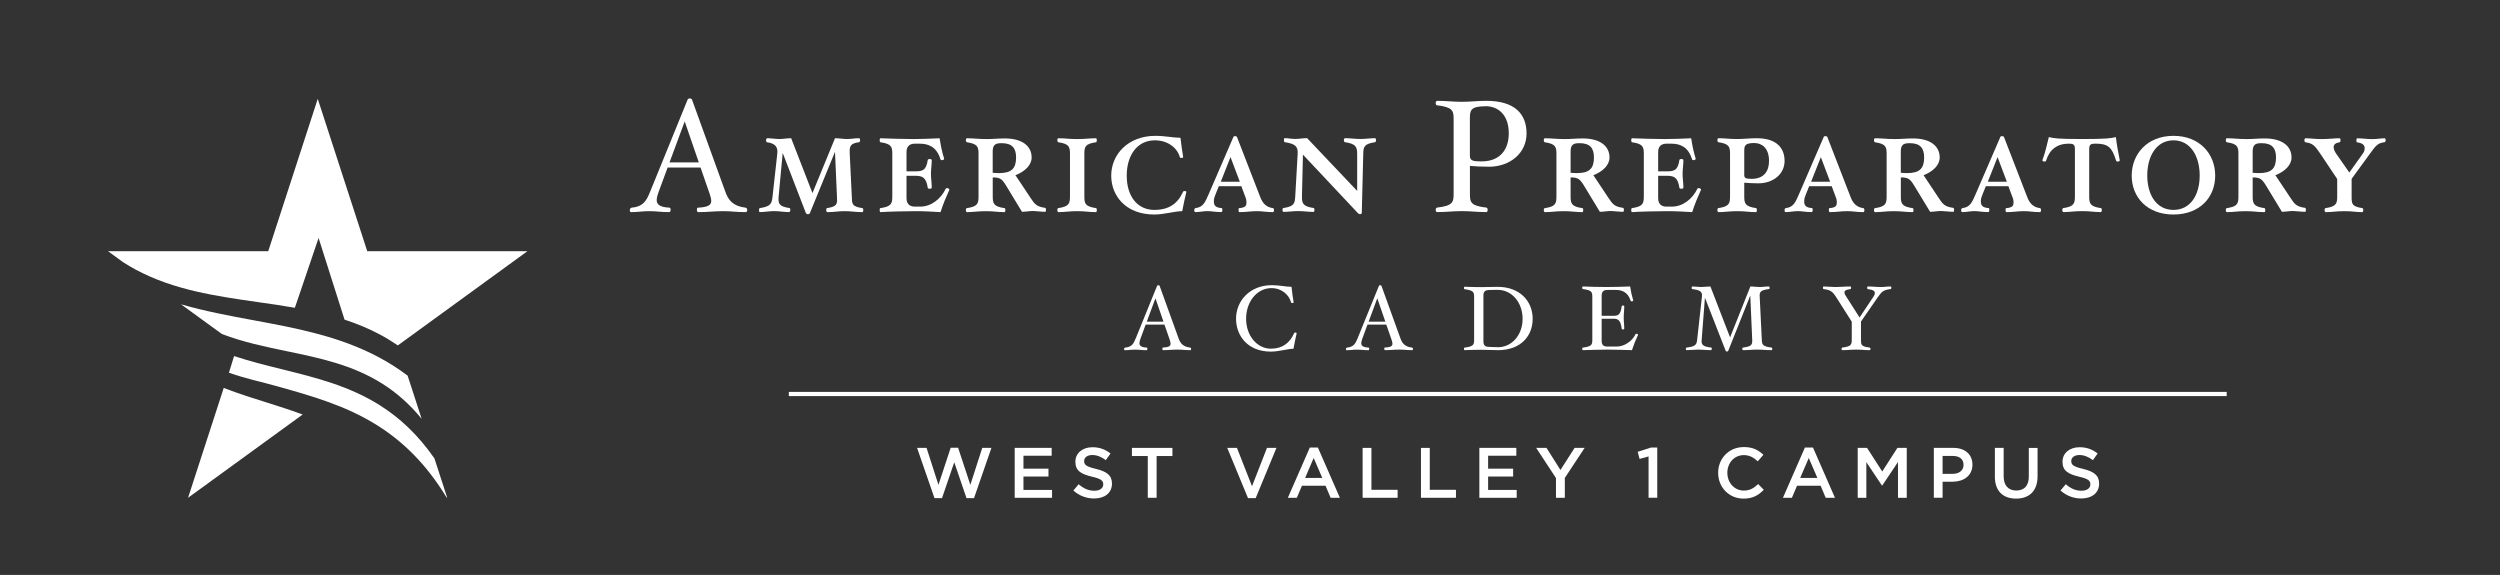 <svg xmlns="http://www.w3.org/2000/svg" id="Layer_1" data-name="Layer 1" viewBox="0 0 596.46 137.17"><rect x="0" y="0" width="596.46" height="137.17" fill="#333333" stroke="none"/><defs><style> .cls-1 { fill: #fff; } .cls-2 { fill: none; stroke: #fff; stroke-miterlimit: 10; } </style></defs><g><path class="cls-1" d="M177.98,50.61c-2.52,0-3.32-.23-5.42-.23-2.37,0-3.47.23-5.99.23-.15,0-.31-.23-.31-.53s.08-.53.23-.53c2.48-.11,3.2-.65,3.2-1.6,0-.46-.15-.99-.34-1.6l-2.21-6.37h-7.86l-2.18,5.91c-.23.65-.42,1.3-.42,1.83,0,1.03.68,1.72,3.09,1.83.15,0,.23.23.23.53s-.15.53-.31.53c-2.25,0-2.79-.23-4.88-.23-1.68,0-2.48.23-4.27.23-.19,0-.3-.23-.27-.53,0-.31.27-.5.42-.53,2.67-.23,3.51-1.52,4.42-3.81l8.93-21.94c.08-.19.27-.31.54-.31.31,0,.5.15.53.31l7.94,21.94c.69,1.95,1.79,3.47,4.85,3.81.15.04.38.23.38.53s-.16.53-.3.53M163.36,28.97l-3.62,9.77h6.98l-3.36-9.77Z"></path><path class="cls-1" d="M205.79,50.61c-1.8,0-2.64-.23-4.27-.23s-2.41.23-4.16.23c-.11,0-.23-.23-.23-.5s.07-.46.19-.46c2.59-.38,2.44-1.1,2.36-2.86l-.46-10.57-5.99,14.61c-.04.15-.19.27-.46.27s-.42-.12-.5-.27l-5.53-14.35-.96,10.3c-.15,1.76,0,2.48,2.59,2.86.12,0,.19.19.19.46s-.15.5-.27.5c-1.37,0-2.29-.23-3.58-.23s-2.21.23-3.47.23c-.11,0-.15-.23-.15-.5s.11-.46.23-.46c2.63-.38,2.82-1.1,3.01-2.86l1.11-10.03c.19-1.56-.31-2.52-2.48-2.82-.11-.04-.19-.23-.19-.46,0-.27.15-.49.27-.49.92,0,2.06.19,2.86.19.91,0,1.91-.19,2.86-.19l5.08,13.09,5.38-13.09c1.03,0,1.87.19,2.82.19,1.11,0,1.76-.19,2.94-.19.11,0,.23.23.23.49,0,.23-.08.42-.23.46-1.91.27-2.33.76-2.26,2.48l.5,10.38c.08,1.76-.11,2.48,2.52,2.86.11,0,.23.19.23.46s-.07.5-.19.5"></path><path class="cls-1" d="M224.41,50.61c-2.02-.12-3.89-.23-6.14-.23s-6.48.11-8.21.23c-.11,0-.19-.23-.19-.5s.07-.46.19-.46c2.64-.38,2.83-1.1,2.83-2.86v-10.03c0-1.72-.19-2.44-2.83-2.82-.11-.04-.19-.23-.19-.46,0-.27.07-.49.19-.49,1.72.07,5.65.19,7.86.19s4.24-.11,6.26-.19c.27,1.75.53,3.09,1.07,4.84.03.23-.19.38-.57.38-.16,0-.31-.12-.31-.23-.91-2.98-2.9-3.7-4.92-3.7h-1.19c-.88,0-1.98.35-1.98,1.98v4.62h1.94c1.76,0,2.75-.11,3.13-2.71,0-.11.23-.23.46-.23.27,0,.49.12.49.23,0,1.34-.19,2.06-.19,3.32s.19,1.98.19,3.32c0,.11-.23.23-.49.23-.23,0-.46-.11-.46-.23-.38-2.6-1.37-2.87-3.13-2.87h-1.94v5.34c0,1.68,1.11,2.02,1.98,2.02h1.3c2.55,0,4.88-1.76,6.1-4.31.04-.07.16-.11.3-.11.31,0,.61.27.54.42-.8,1.76-1.45,3.28-2.1,5.3"></path><path class="cls-1" d="M249.32,50.53c-.92,0-2.25-.19-2.86-.19-.8,0-1.83.19-2.63.19l-3.66-6.03c-1.07-1.76-1.45-2.17-3.32-2.17v4.47c0,1.76.2,2.48,2.83,2.86.11,0,.19.19.19.46s-.08.49-.19.49c-1.8,0-2.44-.23-4.5-.23s-2.75.23-4.51.23c-.11,0-.23-.23-.23-.49s.11-.46.23-.46c2.6-.38,2.79-1.1,2.79-2.86v-10.04c0-1.72-.19-2.44-2.79-2.82-.11-.04-.23-.23-.23-.46,0-.27.11-.49.23-.49,1.76,0,2.67.19,4.77.19,1.61,0,2.6-.15,4.32-.15,4.08,0,6.37,1.79,6.37,4.54,0,1.83-1.61,3.36-3.86,4.23l3.63,5.46c.92,1.37,1.37,2.06,3.47,2.33.12.04.19.23.19.5s-.11.46-.23.46M239.02,34.16c-1.33,0-2.18.19-2.18,1.98v5.08c.61.03.73.08,1.49.08,3.02,0,4.09-1.11,4.09-3.74,0-2.1-.84-3.4-3.4-3.4"></path><path class="cls-1" d="M261.49,50.61c-1.79,0-2.44-.23-4.5-.23s-2.71.23-4.5.23c-.11,0-.23-.23-.23-.5s.11-.46.23-.46c2.6-.38,2.79-1.1,2.79-2.86v-10.03c0-1.72-.19-2.44-2.79-2.82-.11-.04-.23-.23-.23-.46,0-.27.11-.49.23-.49,1.79,0,2.41.19,4.5.19s2.71-.19,4.5-.19c.12,0,.2.23.2.49,0,.23-.08.42-.2.46-2.63.38-2.78,1.11-2.78,2.82v10.03c0,1.76.15,2.48,2.78,2.86.12,0,.2.19.2.46s-.08.5-.2.5"></path><path class="cls-1" d="M282.06,50.38c-1.76,0-4.35.8-6.64.8-6.91,0-10.3-4.54-10.3-9.27,0-5.08,4.04-9.5,10.53-9.5,2.33,0,4.24.46,5.99.46.15,1.52.42,3.13.65,4.62.04.11-.23.19-.42.19-.23,0-.35-.04-.38-.19-.61-2.21-2.86-4.01-5.95-4.01-4.27,0-6.72,3.62-6.72,8.43s2.45,8.17,6.6,8.17c3.47,0,5.58-1.52,6.83-4.31.08-.15.19-.19.42-.19s.38.08.38.19c-.31,1.3-.73,3.13-.99,4.62"></path><path class="cls-1" d="M303.73,50.61c-1.79,0-2.33-.23-3.82-.23-1.68,0-2.44.23-4.23.23-.11,0-.19-.23-.19-.49s.04-.46.15-.46c1.64-.12,1.75-.69,1.75-1.41,0-.65-.23-1.22-.34-1.45l-.88-2.37h-5.38l-.8,1.98c-.23.61-.38.95-.38,1.6,0,.84.19,1.52,1.87,1.64.11,0,.16.19.16.46s-.12.49-.23.49c-1.56,0-2.25-.23-3.28-.23-1.18,0-1.76.23-3.01.23-.11,0-.19-.23-.19-.49s.19-.46.3-.46c1.87-.23,2.29-1.41,3.17-3.39l5.84-13.51c.03-.19.19-.27.45-.27.23,0,.42.12.46.27l5.23,13.51c.54,1.41,1.07,3.09,3.32,3.39.11,0,.26.19.26.46s-.11.49-.23.49M293.58,37.48l-2.32,5.88h4.54l-2.22-5.88Z"></path><path class="cls-1" d="M328.07,33.93c-2.63.38-2.79,1.11-2.82,2.82l-.35,14c0,.23-.15.34-.42.34-.23,0-.38-.12-.53-.27l-13.09-13.93-.23,9.88c-.04,1.72.19,2.48,2.79,2.86.12,0,.19.19.19.46s-.07.46-.19.46c-1.41,0-2.4-.19-3.7-.19s-2.29.19-3.51.19c-.11,0-.23-.19-.23-.46,0-.3.11-.46.23-.46,2.63-.38,2.71-1.15,2.82-2.86l.57-10.03c.12-1.72-.49-2.44-3.09-2.82-.11-.04-.19-.23-.19-.5s.08-.46.19-.46c.92,0,1.49.19,2.48.19,1.15,0,1.64-.19,2.87-.19l11.94,12.59v-8.81c0-1.72-.35-2.44-2.94-2.82-.11-.04-.23-.19-.23-.46s.12-.49.23-.49c1.41,0,2.41.19,3.7.19s2.29-.19,3.51-.19c.11,0,.23.19.23.49,0,.27-.11.42-.23.46"></path><path class="cls-1" d="M355.2,39.77c-1.95,0-3.17-.07-4.5-.19v6.75c0,1.95.23,2.78,3.93,3.2.19.04.3.23.3.54s-.11.53-.3.53c-2.52,0-3.51-.23-5.88-.23s-3.4.23-5.91.23c-.16,0-.31-.23-.31-.53s.15-.5.31-.54c3.7-.42,3.97-1.26,3.97-3.2v-17.97c0-1.99-.27-2.79-3.97-3.24-.16,0-.31-.23-.31-.53,0-.27.15-.53.31-.53,2.52,0,3.55.23,5.91.23s3.36-.23,5.88-.23c6.72,0,9.58,3.09,9.58,7.78s-3.93,7.94-9,7.94M354.47,25.35c-3.7,0-3.78,1.03-3.78,3.01v8.78c0,1.18.69,1.37,2.75,1.37,4.66,0,6.53-3.05,6.53-6.68,0-4.62-2.71-6.49-5.5-6.49"></path><path class="cls-1" d="M387.19,50.53c-.91,0-2.25-.19-2.86-.19-.8,0-1.84.19-2.63.19l-3.66-6.03c-1.07-1.76-1.45-2.17-3.32-2.17v4.47c0,1.76.19,2.48,2.83,2.86.11,0,.19.19.19.46s-.08.49-.19.49c-1.79,0-2.44-.23-4.5-.23s-2.75.23-4.5.23c-.11,0-.23-.23-.23-.49s.11-.46.23-.46c2.6-.38,2.79-1.1,2.79-2.86v-10.04c0-1.72-.19-2.44-2.79-2.82-.11-.04-.23-.23-.23-.46,0-.27.11-.49.23-.49,1.76,0,2.67.19,4.77.19,1.6,0,2.6-.15,4.31-.15,4.08,0,6.37,1.79,6.37,4.54,0,1.83-1.6,3.36-3.85,4.23l3.63,5.46c.92,1.37,1.37,2.06,3.47,2.33.11.04.19.23.19.5s-.11.46-.23.46M376.89,34.16c-1.33,0-2.17.19-2.17,1.98v5.08c.61.03.73.08,1.49.08,3.01,0,4.08-1.11,4.08-3.74,0-2.1-.84-3.4-3.4-3.4"></path><path class="cls-1" d="M403.71,50.61c-2.02-.12-3.89-.23-6.14-.23s-6.49.11-8.2.23c-.11,0-.19-.23-.19-.5s.08-.46.19-.46c2.63-.38,2.82-1.1,2.82-2.86v-10.03c0-1.72-.19-2.44-2.82-2.82-.11-.04-.19-.23-.19-.46,0-.27.08-.49.19-.49,1.72.07,5.65.19,7.86.19s4.23-.11,6.26-.19c.27,1.75.53,3.09,1.07,4.84.04.23-.19.38-.57.38-.15,0-.3-.12-.3-.23-.92-2.98-2.9-3.7-4.92-3.7h-1.18c-.88,0-1.98.35-1.98,1.98v4.62h1.94c1.76,0,2.75-.11,3.13-2.71,0-.11.23-.23.46-.23.27,0,.49.12.49.23,0,1.34-.19,2.06-.19,3.32s.19,1.98.19,3.32c0,.11-.23.23-.49.23-.23,0-.46-.11-.46-.23-.38-2.6-1.37-2.87-3.13-2.87h-1.94v5.34c0,1.68,1.11,2.02,1.98,2.02h1.3c2.55,0,4.88-1.76,6.1-4.31.04-.07.15-.11.31-.11.3,0,.61.27.53.42-.8,1.76-1.45,3.28-2.1,5.3"></path><path class="cls-1" d="M419.51,43.74c-1.33,0-2.41-.08-3.36-.15v3.2c0,1.76.19,2.48,2.82,2.86.12,0,.19.19.19.46s-.08.5-.19.5c-1.79,0-2.44-.23-4.5-.23s-2.75.23-4.5.23c-.11,0-.23-.23-.23-.5s.11-.46.23-.46c2.59-.38,2.79-1.1,2.79-2.86v-10.04c0-1.72-.19-2.44-2.79-2.82-.11-.04-.23-.23-.23-.46,0-.27.11-.49.23-.49,1.76,0,2.4.19,4.5.19,1.64,0,2.9-.19,4.66-.19,4.69,0,6.64,2.29,6.64,5.42s-2.71,5.34-6.26,5.34M418.59,34.12c-2.36,0-2.44.69-2.44,1.98v5.65c0,.8.46.92,1.79.92,2.94,0,4.12-1.87,4.12-4.27,0-3.09-1.72-4.27-3.47-4.27"></path><path class="cls-1" d="M444.58,50.61c-1.8,0-2.33-.23-3.82-.23-1.68,0-2.44.23-4.24.23-.11,0-.19-.23-.19-.49s.04-.46.15-.46c1.64-.12,1.76-.69,1.76-1.41,0-.65-.23-1.22-.34-1.45l-.88-2.37h-5.38l-.8,1.98c-.23.61-.38.95-.38,1.6,0,.84.19,1.52,1.87,1.64.12,0,.15.19.15.46s-.11.49-.23.49c-1.56,0-2.25-.23-3.28-.23-1.19,0-1.76.23-3.01.23-.12,0-.2-.23-.2-.49s.2-.46.31-.46c1.87-.23,2.29-1.41,3.17-3.39l5.84-13.51c.04-.19.19-.27.46-.27.23,0,.42.12.46.27l5.23,13.51c.53,1.41,1.07,3.09,3.32,3.39.12,0,.27.19.27.46s-.11.49-.23.49M434.43,37.48l-2.33,5.88h4.54l-2.22-5.88Z"></path><path class="cls-1" d="M465.98,50.53c-.92,0-2.25-.19-2.86-.19-.8,0-1.83.19-2.63.19l-3.66-6.03c-1.07-1.76-1.45-2.17-3.32-2.17v4.47c0,1.76.19,2.48,2.83,2.86.11,0,.19.19.19.46s-.07.49-.19.49c-1.8,0-2.44-.23-4.51-.23s-2.74.23-4.5.23c-.11,0-.23-.23-.23-.49s.12-.46.23-.46c2.6-.38,2.79-1.1,2.79-2.86v-10.04c0-1.72-.19-2.44-2.79-2.82-.11-.04-.23-.23-.23-.46,0-.27.12-.49.23-.49,1.76,0,2.67.19,4.77.19,1.6,0,2.6-.15,4.31-.15,4.08,0,6.37,1.79,6.37,4.54,0,1.83-1.6,3.36-3.85,4.23l3.63,5.46c.91,1.37,1.37,2.06,3.47,2.33.12.04.19.23.19.5s-.11.46-.23.46M455.68,34.16c-1.34,0-2.18.19-2.18,1.98v5.08c.61.03.73.08,1.49.08,3.02,0,4.08-1.11,4.08-3.74,0-2.1-.84-3.4-3.39-3.4"></path><path class="cls-1" d="M486.74,50.61c-1.8,0-2.33-.23-3.82-.23-1.68,0-2.44.23-4.24.23-.11,0-.19-.23-.19-.49s.04-.46.15-.46c1.64-.12,1.76-.69,1.76-1.41,0-.65-.23-1.22-.35-1.45l-.88-2.37h-5.38l-.8,1.98c-.23.61-.39.95-.39,1.6,0,.84.2,1.52,1.87,1.64.11,0,.15.19.15.46s-.11.49-.23.49c-1.57,0-2.25-.23-3.28-.23-1.18,0-1.76.23-3.02.23-.11,0-.19-.23-.19-.49s.19-.46.31-.46c1.87-.23,2.29-1.41,3.17-3.39l5.84-13.51c.03-.19.19-.27.46-.27.23,0,.42.12.46.27l5.23,13.51c.53,1.41,1.07,3.09,3.32,3.39.12,0,.27.19.27.46s-.11.49-.23.49M476.59,37.48l-2.33,5.88h4.54l-2.21-5.88Z"></path><path class="cls-1" d="M505.2,38.55c-.19,0-.3-.15-.34-.23-.99-3.24-1.91-4.05-4.96-4.05-1.07,0-1.45.23-1.45,1.26v11.26c0,1.76.19,2.48,2.78,2.86.16,0,.23.19.23.46s-.07.49-.23.49c-1.76,0-2.4-.23-4.47-.23s-2.74.23-4.5.23c-.11,0-.23-.23-.23-.49s.12-.46.23-.46c2.59-.38,2.78-1.1,2.78-2.86v-11.26c0-1.03-.38-1.26-1.45-1.26-2.78,0-4.62,1.41-5.42,4.05-.04.11-.15.23-.34.23-.34,0-.65-.19-.53-.38.73-1.99,1.03-3.51,1.52-5.46,1.26.27,1.8.46,7.94.46s6.8-.19,8.06-.46c.23,2.02.49,3.24.91,5.46.08.19-.11.38-.53.38"></path><path class="cls-1" d="M518.55,51.18c-6.3,0-9.96-4.16-9.96-9.27s3.66-9.5,9.96-9.5,9.96,4.35,9.96,9.5-3.66,9.27-9.96,9.27M518.55,33.48c-4.08,0-6.25,3.82-6.25,8.39s2.17,8.21,6.25,8.21,6.26-3.59,6.26-8.21-2.21-8.39-6.26-8.39"></path><path class="cls-1" d="M549.92,50.53c-.91,0-2.25-.19-2.86-.19-.8,0-1.83.19-2.63.19l-3.66-6.03c-1.07-1.76-1.45-2.17-3.32-2.17v4.47c0,1.76.19,2.48,2.82,2.86.11,0,.19.19.19.46s-.08.49-.19.49c-1.79,0-2.44-.23-4.5-.23s-2.75.23-4.5.23c-.12,0-.23-.23-.23-.49s.11-.46.23-.46c2.59-.38,2.78-1.1,2.78-2.86v-10.04c0-1.72-.19-2.44-2.78-2.82-.12-.04-.23-.23-.23-.46,0-.27.11-.49.23-.49,1.76,0,2.67.19,4.77.19,1.6,0,2.59-.15,4.31-.15,4.08,0,6.37,1.79,6.37,4.54,0,1.83-1.6,3.36-3.85,4.23l3.63,5.46c.91,1.37,1.37,2.06,3.47,2.33.11.04.19.23.19.5s-.11.46-.23.46M539.62,34.16c-1.33,0-2.17.19-2.17,1.98v5.08c.61.03.73.08,1.49.08,3.01,0,4.08-1.11,4.08-3.74,0-2.1-.84-3.4-3.4-3.4"></path><path class="cls-1" d="M568.92,33.93c-1.6.19-2.06.76-3.55,2.82l-4.31,5.92v4.12c0,1.76-.04,2.48,2.55,2.86.12,0,.23.19.23.46s-.11.5-.23.5c-1.76,0-2.21-.23-4.27-.23s-2.71.23-4.5.23c-.12,0-.23-.23-.23-.5s.12-.46.23-.46c2.59-.38,2.78-1.1,2.78-2.86v-4.08l-3.97-5.95c-1.3-1.91-1.79-2.59-3.63-2.82-.11-.04-.23-.23-.23-.46,0-.27.12-.49.23-.49,1.3,0,2.14.19,3.93.19s2.71-.19,4.27-.19c.12,0,.19.23.19.49,0,.23-.08.42-.19.46-.88.12-1.45.5-1.45,1.15,0,.57.3,1.15.68,1.68l3.06,4.39,3.13-4.39c.34-.46.53-.84.53-1.37,0-.76-.38-1.22-1.83-1.45-.12-.04-.15-.23-.15-.46,0-.27.08-.49.19-.49,1.45,0,2.18.19,3.63.19,1.26,0,1.79-.19,2.98-.19.11,0,.19.23.19.49,0,.23-.16.42-.27.46"></path><g><path class="cls-1" d="M284.02,83.54c-1.44,0-1.9-.13-3.1-.13-1.35,0-1.98.13-3.43.13-.09,0-.17-.13-.17-.31s.04-.31.13-.31c1.42-.06,1.83-.37,1.83-.91,0-.26-.09-.57-.19-.92l-1.27-3.64h-4.49l-1.24,3.38c-.13.37-.24.74-.24,1.05,0,.59.39.98,1.77,1.05.08,0,.13.13.13.31s-.09.31-.18.31c-1.28,0-1.59-.13-2.79-.13-.96,0-1.42.13-2.44.13-.11,0-.17-.13-.15-.31,0-.17.15-.28.24-.31,1.53-.13,2.01-.87,2.53-2.18l5.1-12.54c.04-.11.15-.17.31-.17.17,0,.28.09.3.17l4.53,12.54c.4,1.11,1.02,1.98,2.77,2.18.09.02.22.13.22.31s-.09.31-.18.31M275.67,71.17l-2.07,5.58h3.99l-1.92-5.58Z"></path><path class="cls-1" d="M308.59,83.21c-1.35,0-3.49.68-5.36.68-5.58,0-8.33-3.82-8.33-7.85,0-4.25,3.29-8,8.53-8,1.9,0,3.36.39,4.71.39.11,1.2.3,2.53.5,3.71,0,.11-.18.17-.35.17-.15,0-.24-.06-.26-.17-.48-1.79-2.22-3.4-4.69-3.4-3.47,0-6.04,3.27-6.04,7.3s2.59,7.15,5.93,7.15c2.79,0,4.54-1.44,5.52-3.69.06-.13.15-.17.31-.17.17,0,.3.09.3.17-.24,1.05-.54,2.53-.76,3.71"></path><path class="cls-1" d="M336.95,83.54c-1.44,0-1.9-.13-3.09-.13-1.35,0-1.98.13-3.42.13-.09,0-.18-.13-.18-.31s.05-.31.13-.31c1.42-.06,1.83-.37,1.83-.91,0-.26-.09-.57-.2-.92l-1.27-3.64h-4.49l-1.24,3.38c-.13.37-.24.74-.24,1.05,0,.59.39.98,1.77,1.05.09,0,.13.13.13.31s-.09.31-.17.31c-1.29,0-1.59-.13-2.79-.13-.96,0-1.42.13-2.45.13-.11,0-.17-.13-.15-.31,0-.17.15-.28.24-.31,1.52-.13,2.01-.87,2.53-2.18l5.1-12.54c.05-.11.15-.17.31-.17.17,0,.28.09.3.17l4.53,12.54c.4,1.11,1.03,1.98,2.77,2.18.09.02.22.13.22.31s-.09.31-.18.31M328.6,71.17l-2.07,5.58h3.99l-1.92-5.58Z"></path><path class="cls-1" d="M357.34,83.54c-.96,0-2.94-.09-3.95-.09s-2.99.04-3.94.09c-.11,0-.18-.13-.18-.31s.07-.28.18-.31c2.12-.24,2.25-.72,2.25-1.83v-10.23c0-1.13-.13-1.59-2.25-1.85-.11,0-.18-.13-.18-.3,0-.15.07-.3.18-.3.96.06,2.92.09,3.94.09s2.99-.06,3.95-.06c5.23,0,8.33,3.38,8.33,7.63,0,4.03-2.75,7.48-8.33,7.48M357.25,69.15l-2.05.04c-.61.02-1.28.2-1.28,1.27v11.06c0,1.07.68,1.22,1.28,1.24l2.05.07c3.34.11,6.02-2.84,6.02-6.76s-2.61-6.98-6.02-6.91"></path><path class="cls-1" d="M389.37,83.54c-1.38-.04-4.41-.13-5.87-.13s-4.47.09-5.84.13c-.11,0-.18-.13-.18-.31s.06-.28.18-.31c2.11-.24,2.24-.72,2.24-1.83v-10.27c0-1.13-.13-1.59-2.24-1.85-.11,0-.18-.13-.18-.31,0-.15.06-.31.18-.31,1.37.07,4.18.13,5.62.13s4.27-.07,5.65-.13c.17,1.2.37,2.12.72,3.29.05.15-.13.26-.37.26-.13,0-.22-.09-.24-.15-.63-2.03-2.08-2.57-3.44-2.57h-2.21c-.56,0-1.26.24-1.26,1.31v4.86h2.75c1.13,0,1.77-.17,2.03-2.29,0-.11.13-.17.3-.17.16,0,.31.06.31.17,0,1.09-.13,1.66-.13,2.68s.13,1.61.13,2.7c0,.09-.15.17-.31.17-.17,0-.3-.09-.3-.17-.26-2.12-.9-2.4-2.03-2.4h-2.75v5.36c0,1.07.7,1.28,1.26,1.28h2.38c1.72,0,3.64-1.24,4.45-2.96.05-.07.11-.09.2-.09.24,0,.44.17.39.28-.57,1.2-1,2.25-1.44,3.6"></path><path class="cls-1" d="M422.67,83.54c-1.44,0-2.09-.13-3.44-.13s-1.92.13-3.36.13c-.11,0-.2-.13-.2-.31s.06-.28.18-.31c2.09-.24,2.24-.72,2.2-1.83l-.46-10.58-5.26,13.19c-.05.11-.15.17-.3.17-.18,0-.29-.09-.31-.17l-4.95-12.67-.78,10.06c-.09,1.11.17,1.59,2.27,1.83.11.02.15.13.15.31s-.11.31-.2.31c-1.12,0-1.94-.13-2.97-.13s-1.87.13-2.88.13c-.09,0-.15-.13-.15-.31s.11-.28.2-.31c2.14-.24,2.37-.72,2.5-1.83l1.14-10.27c.13-1.13-.22-1.59-2.31-1.85-.09,0-.15-.13-.15-.31,0-.15.11-.31.2-.31.77,0,1.46.13,2.07.13.76,0,1.44-.13,2.22-.13l4.69,12.15,4.84-12.15c.85,0,1.39.13,2.15.13.92,0,1.29-.13,2.25-.13.11,0,.2.15.2.31,0,.17-.06.31-.17.31-2.09.26-2.27.72-2.2,1.85l.5,10.27c.05,1.11.2,1.59,2.33,1.83.09.02.18.13.18.31s-.06.31-.18.31"></path><path class="cls-1" d="M451.03,68.97c-1.72.2-2.12.67-2.95,1.85l-4.08,5.89v4.38c0,1.11-.02,1.59,2.09,1.83.08.02.18.13.18.31s-.09.31-.18.31c-1.44,0-1.86-.13-3.2-.13s-1.92.13-3.36.13c-.09,0-.17-.13-.17-.31s.09-.28.17-.31c2.12-.24,2.27-.72,2.27-1.83v-4.34l-3.77-5.93c-.7-1.09-1.2-1.66-2.95-1.85-.08,0-.17-.13-.17-.31,0-.15.09-.31.17-.31,1.05,0,1.79.13,2.95.13s2.01-.13,3.44-.13c.11,0,.18.15.18.31,0,.17-.09.31-.18.31-1.07.15-1.41.39-1.41.74,0,.46.19.7.46,1.11l3.14,4.93,3.29-4.93c.24-.35.35-.59.35-.89,0-.5-.37-.79-1.7-.96-.09,0-.13-.13-.13-.31,0-.15.06-.31.17-.31,1.27,0,1.85.13,3.08.13,1.11,0,1.24-.13,2.37-.13.11,0,.17.15.17.31,0,.17-.13.31-.24.31"></path></g><path class="cls-1" d="M68.37,83.78c7.85,1.63,15.7,3.25,22.84,7.76,3.3,2.08,6.45,4.79,9.39,8.38l-3.35-10.3c-2.24-1.69-4.53-3.14-6.88-4.39-9.45-5.04-19.71-6.94-29.96-8.84-5.79-1.07-11.57-2.15-17.22-3.79l9.74,7.08c5.01,1.93,10.23,3.01,15.43,4.1M70.35,73.43l5.66-16.65,6.19,19.48c2.86.93,5.66,2.07,8.39,3.52,1.47.78,2.91,1.66,4.33,2.63h0s30.92-22.48,30.92-22.48h-38.22l-11.81-36.35-11.81,36.35H25.76l3.58,2.6c1.02.65,2.04,1.27,3.08,1.82h0c9.11,4.87,19.1,6.29,29.08,7.72,2.96.42,5.92.84,8.85,1.36M90.65,96.7c-7.35-4.63-15.34-6.61-23.33-8.59-3.85-.95-7.69-1.91-11.47-3.16l-1.23,3.97c3.85,1.38,7.79,2.19,11.7,3.29,8.11,2.28,16.23,4.56,23.74,9.3,5.95,3.75,11.54,9.05,16.44,17.1l.2.15-3.05-9.39c-3.98-5.73-8.36-9.74-13.01-12.67M53.38,92.55l-8.51,26.21,27.35-19.87c-2.27-.83-4.58-1.6-6.94-2.34-3.98-1.24-7.97-2.49-11.9-3.99"></path></g><line class="cls-2" x1="188.2" y1="94" x2="531.25" y2="94"></line><g><path class="cls-1" d="M218.8,106.86h2.26l2.84,8.82,2.92-8.86h1.77l2.92,8.86,2.84-8.82h2.19l-4.15,11.98h-1.8l-2.92-8.55-2.92,8.55h-1.8l-4.15-11.98Z"></path><path class="cls-1" d="M242.09,106.86h8.82v1.87h-6.73v3.09h5.97v1.87h-5.97v3.2h6.82v1.87h-8.91v-11.9Z"></path><path class="cls-1" d="M256.09,117.03l1.26-1.5c1.14.99,2.28,1.55,3.76,1.55,1.29,0,2.11-.6,2.11-1.5v-.03c0-.85-.48-1.31-2.69-1.82-2.53-.61-3.96-1.36-3.96-3.55v-.03c0-2.04,1.7-3.45,4.06-3.45,1.73,0,3.11.53,4.32,1.5l-1.12,1.58c-1.07-.8-2.14-1.22-3.23-1.22-1.22,0-1.94.63-1.94,1.41v.03c0,.92.54,1.33,2.82,1.87,2.52.61,3.82,1.51,3.82,3.48v.03c0,2.23-1.75,3.55-4.25,3.55-1.82,0-3.54-.63-4.96-1.9Z"></path><path class="cls-1" d="M273.83,108.8h-3.77v-1.94h9.66v1.94h-3.77v9.96h-2.11v-9.96Z"></path><path class="cls-1" d="M292.81,106.86h2.31l3.59,9.15,3.57-9.15h2.26l-4.95,11.98h-1.84l-4.95-11.98Z"></path><path class="cls-1" d="M312.49,106.78h1.94l5.24,11.98h-2.21l-1.21-2.87h-5.63l-1.22,2.87h-2.14l5.24-11.98ZM315.48,114.03l-2.06-4.76-2.04,4.76h4.1Z"></path><path class="cls-1" d="M325.11,106.86h2.09v10h6.25v1.9h-8.35v-11.9Z"></path><path class="cls-1" d="M339.03,106.86h2.09v10h6.25v1.9h-8.35v-11.9Z"></path><path class="cls-1" d="M352.95,106.86h8.82v1.87h-6.73v3.09h5.97v1.87h-5.97v3.2h6.82v1.87h-8.91v-11.9Z"></path><path class="cls-1" d="M371.24,114.07l-4.73-7.21h2.46l3.33,5.27,3.37-5.27h2.4l-4.73,7.16v4.74h-2.11v-4.69Z"></path><path class="cls-1" d="M393.31,108.9l-2.14.59-.44-1.7,3.2-1.02h1.46v11.98h-2.07v-9.86Z"></path><path class="cls-1" d="M409.92,112.84v-.03c0-3.38,2.53-6.15,6.14-6.15,2.19,0,3.52.76,4.66,1.85l-1.34,1.55c-.95-.88-1.97-1.48-3.33-1.48-2.28,0-3.93,1.87-3.93,4.2v.03c0,2.33,1.65,4.23,3.93,4.23,1.46,0,2.4-.59,3.42-1.55l1.34,1.36c-1.24,1.29-2.6,2.11-4.83,2.11-3.47,0-6.05-2.7-6.05-6.12Z"></path><path class="cls-1" d="M430.61,106.78h1.94l5.24,11.98h-2.21l-1.21-2.87h-5.63l-1.22,2.87h-2.14l5.24-11.98ZM433.6,114.03l-2.06-4.76-2.04,4.76h4.1Z"></path><path class="cls-1" d="M443.22,106.86h2.23l3.62,5.63,3.62-5.63h2.23v11.9h-2.09v-8.53l-3.76,5.61h-.07l-3.72-5.58v8.5h-2.06v-11.9Z"></path><path class="cls-1" d="M461.38,106.86h4.69c2.77,0,4.52,1.58,4.52,3.98v.03c0,2.67-2.14,4.06-4.76,4.06h-2.36v3.82h-2.09v-11.9ZM465.9,113.05c1.58,0,2.57-.88,2.57-2.12v-.03c0-1.39-1-2.12-2.57-2.12h-2.43v4.28h2.43Z"></path><path class="cls-1" d="M475.95,113.71v-6.85h2.09v6.77c0,2.21,1.14,3.4,3.01,3.4s2.99-1.12,2.99-3.31v-6.85h2.09v6.75c0,3.55-2.01,5.34-5.12,5.34s-5.07-1.78-5.07-5.24Z"></path><path class="cls-1" d="M491.6,117.03l1.26-1.5c1.14.99,2.28,1.55,3.76,1.55,1.29,0,2.11-.6,2.11-1.5v-.03c0-.85-.48-1.31-2.69-1.82-2.53-.61-3.96-1.36-3.96-3.55v-.03c0-2.04,1.7-3.45,4.06-3.45,1.73,0,3.11.53,4.32,1.5l-1.12,1.58c-1.07-.8-2.14-1.22-3.23-1.22-1.22,0-1.94.63-1.94,1.41v.03c0,.92.54,1.33,2.82,1.87,2.52.61,3.83,1.51,3.83,3.48v.03c0,2.23-1.75,3.55-4.25,3.55-1.82,0-3.54-.63-4.96-1.9Z"></path></g></svg>